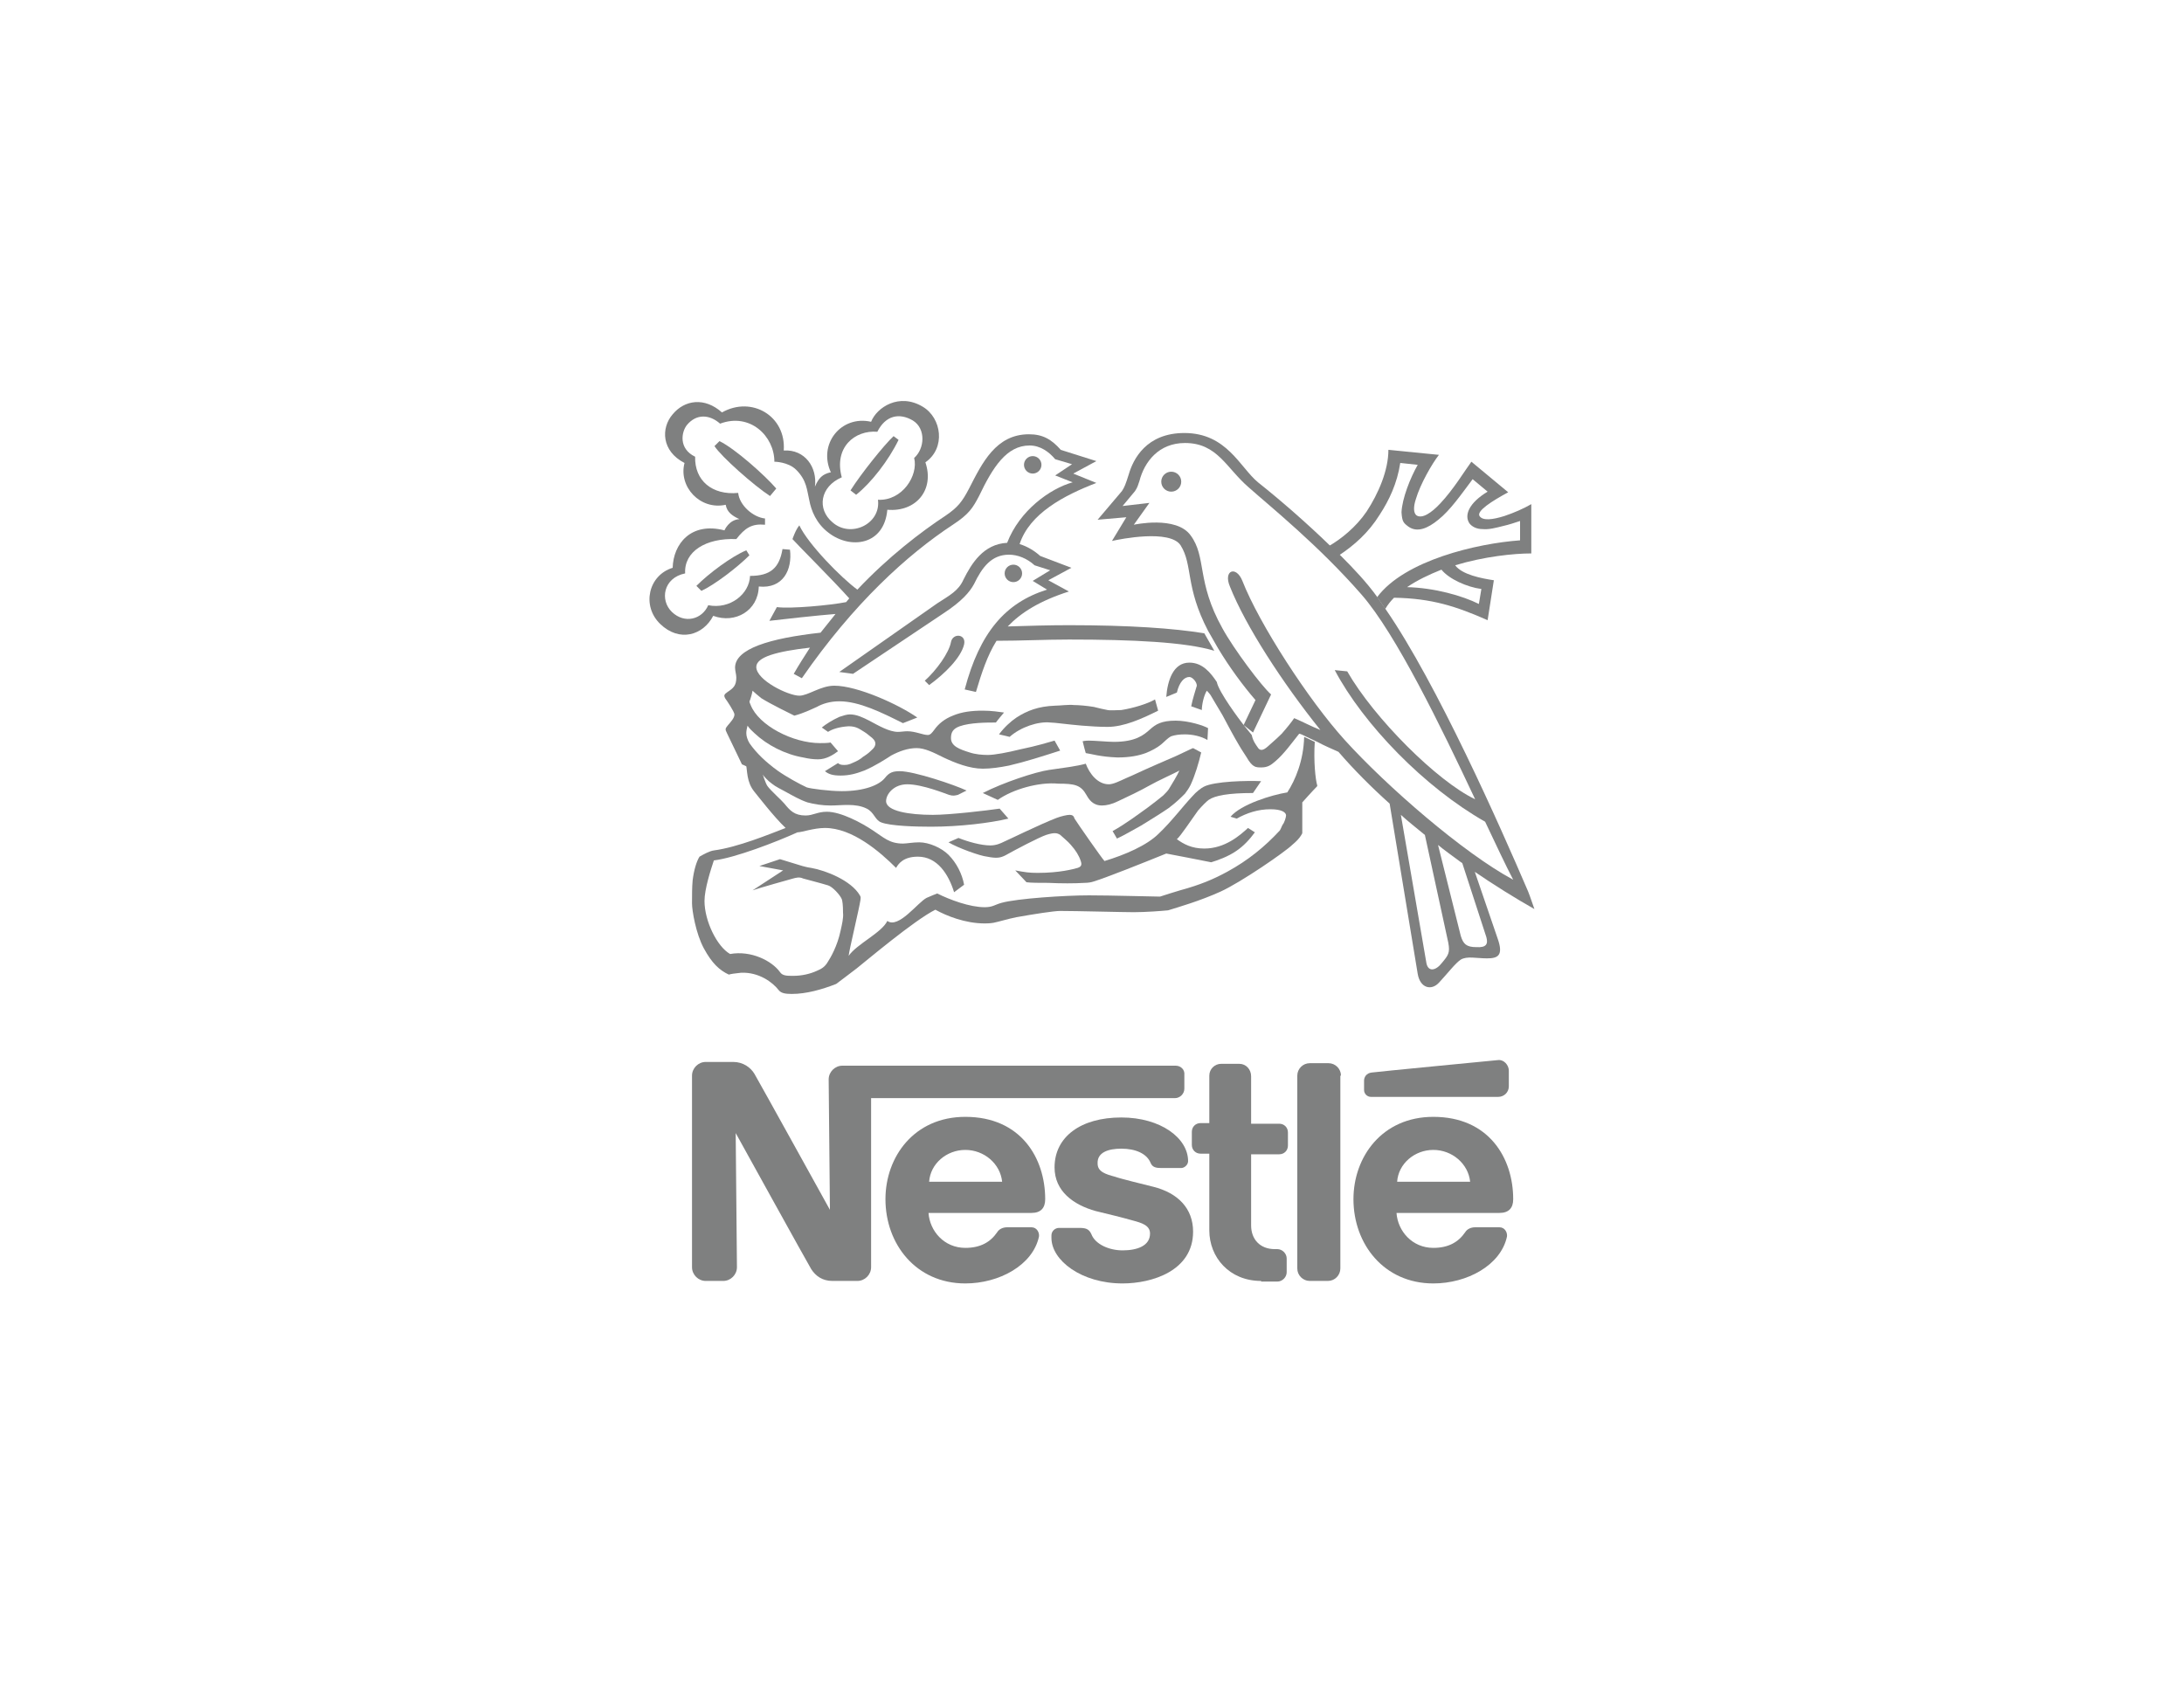 <?xml version="1.0" encoding="utf-8"?>
<!-- Generator: Adobe Illustrator 19.2.1, SVG Export Plug-In . SVG Version: 6.00 Build 0)  -->
<svg version="1.1" xmlns="http://www.w3.org/2000/svg" xmlns:xlink="http://www.w3.org/1999/xlink" x="0px" y="0px"
	 viewBox="0 0 350 270" style="enable-background:new 0 0 350 270;" xml:space="preserve">
<style type="text/css">
	.st0{clip-path:url(#SVGID_2_);}
	.st1{fill:#3C3C3B;}
	.st2{fill:#022169;}
	.st3{fill:#3E4383;}
	.st4{fill:#FFFFFF;}
	.st5{clip-path:url(#SVGID_6_);}
	.st6{fill:#022151;}
	.st7{opacity:0.73;fill:#3E4383;}
	.st8{fill:#FFFFFE;}
	.st9{fill:#99999A;}
	.st10{fill-rule:evenodd;clip-rule:evenodd;fill:#022169;}
	.st11{fill:#0055B8;}
	.st12{fill:url(#SVGID_9_);}
	.st13{fill:url(#SVGID_10_);}
	.st14{fill:url(#SVGID_11_);}
	.st15{fill:url(#SVGID_12_);}
	.st16{fill:none;}
	.st17{fill:url(#SVGID_13_);}
	.st18{fill:url(#SVGID_14_);}
	.st19{fill-rule:evenodd;clip-rule:evenodd;fill:#FFFFFF;}
	.st20{fill-rule:evenodd;clip-rule:evenodd;fill:#99999A;}
	.st21{fill-rule:evenodd;clip-rule:evenodd;fill:#CF0A2C;}
	.st22{fill-rule:evenodd;clip-rule:evenodd;fill:url(#SVGID_15_);}
	.st23{fill-rule:evenodd;clip-rule:evenodd;fill:#0055B8;}
	.st24{fill:url(#SVGID_16_);}
	.st25{fill:url(#SVGID_17_);}
	.st26{fill:#808080;}
	.st27{fill:#3B3B3B;}
	.st28{fill:#E11C25;}
	.st29{fill:#BE7D23;}
	.st30{fill:#231F20;}
	.st31{fill:none;stroke:#808080;stroke-width:0.327;stroke-miterlimit:10;}
	.st32{fill:none;stroke:#808080;stroke-width:0.423;stroke-miterlimit:10;}
	.st33{clip-path:url(#SVGID_23_);}
	.st34{clip-path:url(#SVGID_25_);}
	.st35{clip-path:url(#SVGID_27_);}
	.st36{clip-path:url(#SVGID_29_);fill:#022169;}
	.st37{clip-path:url(#SVGID_29_);}
	.st38{clip-path:url(#SVGID_29_);fill:#FFFFFF;}
	.st39{clip-path:url(#SVGID_29_);fill:none;stroke:#FFFFFF;stroke-width:4.973;stroke-miterlimit:10;}
	.st40{clip-path:url(#SVGID_31_);}
	.st41{clip-path:url(#SVGID_37_);}
	.st42{clip-path:url(#SVGID_43_);fill:#FFFFFF;}
	.st43{clip-path:url(#SVGID_43_);}
	.st44{clip-path:url(#SVGID_45_);}
	.st45{clip-path:url(#SVGID_47_);fill:#FFFFFF;}
	.st46{clip-path:url(#SVGID_47_);fill:#022169;}
	.st47{clip-path:url(#SVGID_49_);}
	.st48{clip-path:url(#SVGID_51_);fill:#FFFFFF;}
	.st49{clip-path:url(#SVGID_51_);fill:#022169;}
	.st50{clip-path:url(#SVGID_53_);}
	.st51{clip-path:url(#SVGID_55_);fill:#FFFFFF;}
	.st52{clip-path:url(#SVGID_55_);fill:#022169;}
	.st53{clip-path:url(#SVGID_55_);fill:#AAAAAB;}
	.st54{clip-path:url(#SVGID_57_);}
	.st55{clip-path:url(#SVGID_59_);fill:#FFFFFF;}
	.st56{clip-path:url(#SVGID_59_);fill:#022169;}
	.st57{clip-path:url(#SVGID_61_);}
	.st58{clip-path:url(#SVGID_63_);fill:#FFFFFF;}
	.st59{clip-path:url(#SVGID_63_);fill:#022169;}
	.st60{clip-path:url(#SVGID_65_);fill:#022142;}
	.st61{fill:#777776;}
	.st62{opacity:0.73;clip-path:url(#SVGID_67_);}
	.st63{clip-path:url(#SVGID_69_);fill:#3E4383;}
	.st64{clip-path:url(#SVGID_67_);}
	.st65{clip-path:url(#SVGID_71_);fill:#022169;}
	.st66{clip-path:url(#SVGID_67_);fill:#FFFFFF;}
	.st67{opacity:0.8;fill:url(#SVGID_72_);}
	.st68{clip-path:url(#SVGID_74_);}
	.st69{clip-path:url(#SVGID_78_);}
	.st70{clip-path:url(#SVGID_82_);}
	.st71{clip-path:url(#SVGID_86_);}
	.st72{clip-path:url(#SVGID_90_);}
	.st73{clip-path:url(#SVGID_94_);}
	.st74{clip-path:url(#SVGID_98_);}
	.st75{fill:#D9D9D9;}
	.st76{clip-path:url(#SVGID_102_);}
	.st77{clip-path:url(#SVGID_104_);}
	.st78{clip-path:url(#SVGID_108_);}
	.st79{clip-path:url(#SVGID_112_);}
	.st80{opacity:0.8;fill:url(#SVGID_115_);}
	.st81{opacity:0.65;fill:#3E4383;}
	.st82{opacity:0.85;fill:url(#SVGID_116_);}
	.st83{fill:none;stroke:#FFFFFF;stroke-width:1.304;stroke-miterlimit:10;}
	.st84{fill:none;stroke:#022151;stroke-miterlimit:10;}
	.st85{fill:url(#SVGID_117_);}
	.st86{opacity:0.8;fill:url(#SVGID_118_);}
	.st87{fill:#363D7E;}
	.st88{clip-path:url(#SVGID_120_);}
	.st89{clip-path:url(#SVGID_124_);}
	.st90{opacity:0.8;fill:url(#SVGID_127_);}
	.st91{clip-path:url(#SVGID_129_);}
	.st92{fill:#BCBCBC;}
	.st93{clip-path:url(#SVGID_133_);}
	.st94{clip-path:url(#SVGID_137_);}
	.st95{clip-path:url(#SVGID_141_);}
	.st96{clip-path:url(#SVGID_145_);}
	.st97{clip-path:url(#SVGID_149_);}
	.st98{clip-path:url(#SVGID_151_);}
	.st99{clip-path:url(#SVGID_155_);}
	.st100{opacity:0.15;fill:url(#SVGID_158_);}
	.st101{clip-path:url(#SVGID_160_);}
	.st102{clip-path:url(#SVGID_162_);}
	.st103{opacity:0.8;fill:url(#SVGID_163_);}
	.st104{clip-path:url(#SVGID_165_);}
	.st105{opacity:0.8;fill:url(#SVGID_168_);}
	.st106{fill:url(#SVGID_169_);}
	.st107{fill:url(#SVGID_170_);}
	.st108{fill:url(#SVGID_171_);}
	.st109{fill:url(#SVGID_172_);}
	.st110{fill:url(#SVGID_173_);}
	.st111{fill:url(#SVGID_174_);}
	.st112{fill-rule:evenodd;clip-rule:evenodd;fill:url(#SVGID_175_);}
	.st113{fill:url(#SVGID_176_);}
	.st114{fill:url(#SVGID_177_);}
	.st115{fill:#E01B24;}
	.st116{clip-path:url(#SVGID_183_);}
	.st117{opacity:0.8;fill:url(#SVGID_186_);}
	.st118{clip-path:url(#SVGID_188_);}
	.st119{opacity:0.5;fill:#9492B9;}
	.st120{fill:#D8D8D8;}
	.st121{clip-path:url(#SVGID_192_);}
	.st122{opacity:0.8;fill:url(#SVGID_193_);}
	.st123{opacity:0.85;fill:url(#SVGID_194_);}
	.st124{fill:url(#SVGID_195_);}
	.st125{clip-path:url(#SVGID_197_);}
	.st126{clip-path:url(#SVGID_201_);}
	.st127{clip-path:url(#SVGID_205_);}
	.st128{clip-path:url(#SVGID_209_);}
	.st129{clip-path:url(#SVGID_213_);}
	.st130{clip-path:url(#SVGID_217_);}
	.st131{clip-path:url(#SVGID_221_);}
	.st132{clip-path:url(#SVGID_225_);}
	.st133{opacity:0.8;fill:url(#SVGID_228_);}
	.st134{display:none;}
	.st135{display:inline;}
	.st136{clip-path:url(#SVGID_230_);}
	.st137{clip-path:url(#SVGID_234_);}
	.st138{clip-path:url(#SVGID_238_);}
	.st139{clip-path:url(#SVGID_242_);}
	.st140{clip-path:url(#SVGID_246_);}
	.st141{clip-path:url(#SVGID_250_);}
	.st142{clip-path:url(#SVGID_254_);}
	.st143{clip-path:url(#SVGID_258_);}
	.st144{clip-path:url(#SVGID_262_);}
	.st145{clip-path:url(#SVGID_266_);}
	.st146{clip-path:url(#SVGID_272_);}
	.st147{display:inline;fill:#022169;}
	.st148{display:inline;fill:#BCBCBC;}
	.st149{display:inline;opacity:0.73;fill:#3E4383;}
	.st150{opacity:0.85;fill:url(#SVGID_273_);}
	.st151{fill:url(#SVGID_274_);}
	.st152{display:inline;fill:#FFFFFF;}
	.st153{clip-path:url(#SVGID_276_);}
	.st154{clip-path:url(#SVGID_278_);fill:#022169;}
	.st155{clip-path:url(#SVGID_278_);}
	.st156{clip-path:url(#SVGID_278_);fill:#FFFFFF;}
	.st157{clip-path:url(#SVGID_278_);fill:none;stroke:#FFFFFF;stroke-width:4.973;stroke-miterlimit:10;}
	.st158{clip-path:url(#SVGID_280_);}
	.st159{clip-path:url(#SVGID_286_);}
	.st160{clip-path:url(#SVGID_292_);fill:#FFFFFF;}
	.st161{clip-path:url(#SVGID_292_);}
	.st162{clip-path:url(#SVGID_294_);}
	.st163{clip-path:url(#SVGID_296_);fill:#FFFFFF;}
	.st164{clip-path:url(#SVGID_296_);fill:#022169;}
	.st165{clip-path:url(#SVGID_298_);}
	.st166{clip-path:url(#SVGID_300_);fill:#FFFFFF;}
	.st167{clip-path:url(#SVGID_300_);fill:#022169;}
	.st168{clip-path:url(#SVGID_302_);}
	.st169{clip-path:url(#SVGID_304_);fill:#FFFFFF;}
	.st170{clip-path:url(#SVGID_304_);fill:#022169;}
	.st171{clip-path:url(#SVGID_304_);fill:#B7B7B8;}
	.st172{clip-path:url(#SVGID_306_);}
	.st173{clip-path:url(#SVGID_308_);fill:#FFFFFF;}
	.st174{clip-path:url(#SVGID_308_);fill:#022169;}
	.st175{clip-path:url(#SVGID_310_);}
	.st176{clip-path:url(#SVGID_312_);fill:#FFFFFF;}
	.st177{clip-path:url(#SVGID_312_);fill:#022169;}
	.st178{clip-path:url(#SVGID_314_);fill:#022142;}
	.st179{opacity:0.73;clip-path:url(#SVGID_316_);}
	.st180{clip-path:url(#SVGID_318_);fill:#3E4383;}
	.st181{clip-path:url(#SVGID_316_);}
	.st182{clip-path:url(#SVGID_320_);fill:#022169;}
	.st183{clip-path:url(#SVGID_322_);}
	.st184{clip-path:url(#SVGID_326_);}
	.st185{clip-path:url(#SVGID_330_);}
	.st186{clip-path:url(#SVGID_334_);}
	.st187{display:inline;fill:#A8A8A8;}
	.st188{clip-path:url(#SVGID_336_);}
	.st189{display:inline;opacity:0.85;fill:url(#SVGID_337_);}
	.st190{display:inline;fill:none;stroke:#FFFFFF;stroke-width:1.304;stroke-miterlimit:10;}
	.st191{display:inline;fill:none;stroke:#022151;stroke-miterlimit:10;}
	.st192{display:inline;fill:url(#SVGID_338_);}
	.st193{fill:#B7B7B8;}
	.st194{display:inline;fill:none;stroke:#022169;stroke-width:14.743;stroke-miterlimit:10;}
	.st195{clip-path:url(#SVGID_340_);}
	.st196{clip-path:url(#SVGID_342_);fill:#022169;}
	.st197{clip-path:url(#SVGID_342_);}
	.st198{clip-path:url(#SVGID_342_);fill:#FFFFFF;}
	.st199{clip-path:url(#SVGID_342_);fill:none;stroke:#FFFFFF;stroke-width:4.973;stroke-miterlimit:10;}
	.st200{clip-path:url(#SVGID_344_);}
	.st201{clip-path:url(#SVGID_350_);}
	.st202{clip-path:url(#SVGID_356_);fill:#FFFFFF;}
	.st203{clip-path:url(#SVGID_356_);}
	.st204{clip-path:url(#SVGID_358_);}
	.st205{clip-path:url(#SVGID_360_);fill:#FFFFFF;}
	.st206{clip-path:url(#SVGID_360_);fill:#022169;}
	.st207{clip-path:url(#SVGID_362_);}
	.st208{clip-path:url(#SVGID_364_);fill:#FFFFFF;}
	.st209{clip-path:url(#SVGID_364_);fill:#022169;}
	.st210{clip-path:url(#SVGID_366_);}
	.st211{clip-path:url(#SVGID_368_);fill:#FFFFFF;}
	.st212{clip-path:url(#SVGID_368_);fill:#022169;}
	.st213{clip-path:url(#SVGID_368_);fill:#B7B7B8;}
	.st214{clip-path:url(#SVGID_370_);}
	.st215{clip-path:url(#SVGID_372_);fill:#FFFFFF;}
	.st216{clip-path:url(#SVGID_372_);fill:#022169;}
	.st217{clip-path:url(#SVGID_374_);}
	.st218{clip-path:url(#SVGID_376_);fill:#FFFFFF;}
	.st219{clip-path:url(#SVGID_376_);fill:#022169;}
	.st220{clip-path:url(#SVGID_378_);fill:#022142;}
	.st221{opacity:0.73;clip-path:url(#SVGID_380_);}
	.st222{clip-path:url(#SVGID_382_);fill:#3E4383;}
	.st223{clip-path:url(#SVGID_380_);}
	.st224{clip-path:url(#SVGID_384_);fill:#022169;}
	.st225{clip-path:url(#SVGID_386_);}
	.st226{clip-path:url(#SVGID_390_);}
	.st227{opacity:6.000000e-02;fill:#3E4383;}
	.st228{opacity:6.000000e-02;fill:#022169;}
	.st229{display:inline;opacity:0.85;fill:url(#SVGID_391_);}
	.st230{display:inline;fill:url(#SVGID_392_);}
	.st231{clip-path:url(#SVGID_394_);}
	.st232{clip-path:url(#SVGID_396_);}
	.st233{clip-path:url(#SVGID_398_);}
	.st234{clip-path:url(#SVGID_400_);}
	.st235{clip-path:url(#SVGID_402_);}
	.st236{clip-path:url(#SVGID_404_);}
	.st237{clip-path:url(#SVGID_408_);}
	.st238{clip-path:url(#SVGID_410_);}
	.st239{clip-path:url(#SVGID_412_);fill:#022169;}
	.st240{clip-path:url(#SVGID_412_);}
	.st241{clip-path:url(#SVGID_412_);fill:#FFFFFF;}
	.st242{clip-path:url(#SVGID_412_);fill:none;stroke:#FFFFFF;stroke-width:4.973;stroke-miterlimit:10;}
	.st243{clip-path:url(#SVGID_414_);}
	.st244{clip-path:url(#SVGID_420_);}
	.st245{clip-path:url(#SVGID_426_);fill:#FFFFFF;}
	.st246{clip-path:url(#SVGID_426_);}
	.st247{clip-path:url(#SVGID_428_);}
	.st248{clip-path:url(#SVGID_430_);fill:#FFFFFF;}
	.st249{clip-path:url(#SVGID_430_);fill:#022169;}
	.st250{clip-path:url(#SVGID_432_);}
	.st251{clip-path:url(#SVGID_434_);fill:#FFFFFF;}
	.st252{clip-path:url(#SVGID_434_);fill:#022169;}
	.st253{clip-path:url(#SVGID_436_);}
	.st254{clip-path:url(#SVGID_438_);fill:#FFFFFF;}
	.st255{clip-path:url(#SVGID_438_);fill:#022169;}
	.st256{clip-path:url(#SVGID_438_);fill:#B7B7B8;}
	.st257{clip-path:url(#SVGID_440_);}
	.st258{clip-path:url(#SVGID_442_);fill:#FFFFFF;}
	.st259{clip-path:url(#SVGID_442_);fill:#022169;}
	.st260{clip-path:url(#SVGID_444_);}
	.st261{clip-path:url(#SVGID_446_);fill:#FFFFFF;}
	.st262{clip-path:url(#SVGID_446_);fill:#022169;}
	.st263{clip-path:url(#SVGID_448_);fill:#022142;}
	.st264{opacity:0.73;clip-path:url(#SVGID_450_);}
	.st265{clip-path:url(#SVGID_452_);fill:#3E4383;}
	.st266{clip-path:url(#SVGID_450_);}
	.st267{clip-path:url(#SVGID_454_);fill:#022169;}
	.st268{clip-path:url(#SVGID_456_);}
	.st269{clip-path:url(#SVGID_460_);}
	.st270{display:inline;opacity:0.85;fill:url(#SVGID_461_);}
	.st271{display:inline;fill:url(#SVGID_462_);}
	.st272{fill:#022142;}
	.st273{display:inline;fill:none;stroke:#FFFFFF;stroke-width:8.12;stroke-miterlimit:10;}
	.st274{clip-path:url(#SVGID_464_);}
	.st275{clip-path:url(#SVGID_468_);}
	.st276{clip-path:url(#SVGID_472_);}
	.st277{clip-path:url(#SVGID_476_);}
	.st278{clip-path:url(#SVGID_480_);}
	.st279{clip-path:url(#SVGID_484_);}
	.st280{clip-path:url(#SVGID_488_);}
	.st281{fill:url(#SVGID_491_);}
	.st282{fill:url(#SVGID_492_);}
	.st283{fill:url(#SVGID_493_);}
	.st284{fill:url(#SVGID_494_);}
	.st285{fill:url(#SVGID_495_);}
	.st286{fill:url(#SVGID_496_);}
	.st287{fill-rule:evenodd;clip-rule:evenodd;fill:url(#SVGID_497_);}
	.st288{fill:url(#SVGID_498_);}
	.st289{fill:url(#SVGID_499_);}
	.st290{fill:#E01C24;}
	.st291{fill:#008014;}
	.st292{fill:#00461B;}
	.st293{fill:url(#SVGID_504_);}
	.st294{clip-path:url(#SVGID_506_);}
	.st295{fill:none;stroke:#808080;stroke-width:0.4;stroke-miterlimit:10;}
	.st296{fill:none;stroke:#808080;stroke-width:0.391;stroke-miterlimit:10;}
	.st297{opacity:0.15;fill:url(#SVGID_507_);}
	.st298{clip-path:url(#SVGID_509_);}
	.st299{opacity:0.8;fill:url(#SVGID_510_);}
	.st300{opacity:0.75;fill:#022169;}
	.st301{opacity:0.5;fill:#6F6EF2;}
	.st302{opacity:0.85;fill:url(#SVGID_511_);}
	.st303{fill:url(#SVGID_512_);}
	.st304{clip-path:url(#SVGID_514_);}
	.st305{clip-path:url(#SVGID_516_);fill:#022169;}
	.st306{clip-path:url(#SVGID_516_);}
	.st307{clip-path:url(#SVGID_516_);fill:#FFFFFF;}
	.st308{clip-path:url(#SVGID_516_);fill:none;stroke:#FFFFFF;stroke-width:4.973;stroke-miterlimit:10;}
	.st309{clip-path:url(#SVGID_518_);}
	.st310{clip-path:url(#SVGID_524_);}
	.st311{clip-path:url(#SVGID_530_);fill:#FFFFFF;}
	.st312{clip-path:url(#SVGID_530_);}
	.st313{clip-path:url(#SVGID_532_);}
	.st314{clip-path:url(#SVGID_534_);fill:#FFFFFF;}
	.st315{clip-path:url(#SVGID_534_);fill:#022169;}
	.st316{clip-path:url(#SVGID_536_);}
	.st317{clip-path:url(#SVGID_538_);fill:#FFFFFF;}
	.st318{clip-path:url(#SVGID_538_);fill:#022169;}
	.st319{clip-path:url(#SVGID_540_);}
	.st320{clip-path:url(#SVGID_542_);fill:#FFFFFF;}
	.st321{clip-path:url(#SVGID_542_);fill:#022169;}
	.st322{clip-path:url(#SVGID_542_);fill:#B7B7B8;}
	.st323{clip-path:url(#SVGID_544_);}
	.st324{clip-path:url(#SVGID_546_);fill:#FFFFFF;}
	.st325{clip-path:url(#SVGID_546_);fill:#022169;}
	.st326{clip-path:url(#SVGID_548_);}
	.st327{clip-path:url(#SVGID_550_);fill:#FFFFFF;}
	.st328{clip-path:url(#SVGID_550_);fill:#022169;}
	.st329{clip-path:url(#SVGID_552_);fill:#022142;}
	.st330{opacity:0.73;clip-path:url(#SVGID_554_);}
	.st331{clip-path:url(#SVGID_556_);fill:#3E4383;}
	.st332{clip-path:url(#SVGID_554_);}
	.st333{clip-path:url(#SVGID_558_);fill:#022169;}
	.st334{clip-path:url(#SVGID_560_);}
	.st335{clip-path:url(#SVGID_564_);}
	.st336{clip-path:url(#SVGID_568_);}
	.st337{clip-path:url(#SVGID_572_);}
	.st338{clip-path:url(#SVGID_576_);}
	.st339{opacity:0.55;fill:url(#SVGID_579_);}
	.st340{clip-path:url(#SVGID_581_);}
	.st341{clip-path:url(#SVGID_585_);}
	.st342{clip-path:url(#SVGID_589_);}
	.st343{clip-path:url(#SVGID_593_);}
	.st344{opacity:0.8;fill:url(#SVGID_596_);}
	.st345{fill:#DFDFDF;}
	.st346{clip-path:url(#SVGID_598_);}
	.st347{opacity:0.8;fill:url(#SVGID_599_);}
	.st348{fill:url(#SVGID_600_);}
	.st349{fill:url(#SVGID_601_);}
	.st350{fill:url(#SVGID_602_);}
	.st351{fill:url(#SVGID_603_);}
	.st352{fill:url(#SVGID_604_);}
	.st353{fill:url(#SVGID_605_);}
	.st354{fill-rule:evenodd;clip-rule:evenodd;fill:url(#SVGID_606_);}
	.st355{fill:url(#SVGID_607_);}
	.st356{fill:url(#SVGID_608_);}
	.st357{fill:#7F8080;}
	.st358{fill:#E42328;}
	.st359{fill:#048838;}
	.st360{fill:#0B4621;}
	.st361{fill:url(#SVGID_613_);}
	.st362{fill:none;stroke:#7F8080;stroke-width:1.431;stroke-miterlimit:10;}
	.st363{fill:none;stroke:#7F8080;stroke-width:1.191;stroke-miterlimit:10;}
	.st364{fill-rule:evenodd;clip-rule:evenodd;fill:#DA0D15;}
	.st365{fill-rule:evenodd;clip-rule:evenodd;fill:#12427A;}
	.st366{fill-rule:evenodd;clip-rule:evenodd;fill:#E01C28;}
	.st367{fill:#981834;}
	.st368{fill:#DF1A33;}
	.st369{fill:#1C3660;}
	.st370{fill-rule:evenodd;clip-rule:evenodd;fill:#E20613;}
	.st371{fill-rule:evenodd;clip-rule:evenodd;fill:#312782;}
</style>
<g id="Co_Packing">
</g>
<g id="Co-Packing_H1">
</g>
<g id="Packaging_H1">
</g>
<g id="Packaging">
	<g>
		<defs>
			<rect id="SVGID_148_" x="789.6" y="-1145.6" width="2560" height="3227.2"/>
		</defs>
		<clipPath id="SVGID_2_">
			<use xlink:href="#SVGID_148_"  style="overflow:visible;"/>
		</clipPath>
		<g class="st0">
			<path class="st2" d="M79.3,2083.6c0,0,2537.3-376.9,3269.3-3230.1v3230.1H79.3z"/>
		</g>
	</g>
</g>
<g id="Packaging_Staff_1" class="st134">
</g>
<g id="Case_Study" class="st134">
</g>
<g id="Blog_Post" class="st134">
</g>
<g id="Blog_Top_Level" class="st134">
</g>
<g id="Contact" class="st134">
</g>
<g id="Home_H1">
</g>
<g id="Layer_13">
</g>
<g id="Home_-_Partnership">
	<g>
		<g>
			<circle class="st357" cx="187.7" cy="77.2" r="1.6"/>
			<circle class="st357" cx="165.5" cy="74.5" r="1.4"/>
			<path class="st357" d="M148.9,109.8l-0.7-0.7c1.9-1.7,3.9-4.5,4.2-6.2c0.3-1.5,2.5-1.3,2.1,0.4C154,105.4,151.4,108,148.9,109.8z
				"/>
			<path class="st357" d="M134.9,76.5c-3.5,1.5-4,5.1-1.5,7.2c2.9,2.6,7.8,0.3,7.3-3.6c3.9,0.2,6.5-3.9,5.8-6.7
				c1.7-1.5,1.9-4.7-0.2-6c-2.2-1.3-4.4-0.8-5.7,1.8C137,68.9,133.6,71.7,134.9,76.5l-1.7-0.7c-2.2-4.6,1.6-9.3,6.4-8.2
				c0.9-2.3,4.5-4.7,8.3-2.4c3,1.8,3.7,6.6,0.4,8.9c1.5,4.4-1.5,8-6.1,7.6c-0.5,5.7-5.9,6.4-9.4,3.7c-2-1.5-2.8-3.6-3.1-5.2
				c-0.4-1.7-0.4-3.2-2.1-4.9c-1.3-1.3-3.5-1.3-3.5-1.3c0-4.1-3.9-7.9-8.7-6.1c-1.7-1.5-3.8-1.6-5.3,0.2c-0.9,1.1-1.4,3.8,1.3,5.1
				c-0.1,3.8,2.7,6.2,6.9,5.8c0.2,2,2.4,3.9,4.3,4.1l0,1c-2.1-0.2-3.2,0.5-4.6,2.3c-4.9-0.2-8.4,2-8.2,5.5c-3.5,0.7-4.1,4.3-2.1,6.2
				c2,1.9,4.8,1.2,5.8-1.1c3.5,0.7,6.6-1.8,6.7-4.7c3.3,0,4.7-1.3,5.2-4.3l1.2,0.1c0.4,3.2-1.1,6.3-5,5.9c-0.1,3.9-3.8,6-7.3,4.7
				c-1.6,3.1-5.4,4.3-8.5,1.3c-3-2.9-1.9-7.8,2-9c0.1-3.8,2.9-7.4,8.3-6c0,0,0.7-1.7,2.4-1.8c-1.1-0.5-2-1.1-2.2-2.3
				c-4.1,0.9-7.6-2.9-6.6-6.7c-3.7-1.9-3.8-5.6-1.9-7.8c1.9-2.3,5.1-2.8,7.9-0.3c4.8-2.7,10.3,0.6,9.9,6.1c3.4-0.2,5.4,2.7,5,5.8
				c0.6-1.4,1.2-2,2.5-2.3L134.9,76.5z"/>
			<path class="st357" d="M143.2,69.9l0.8,0.6c-1.6,3.3-4.4,6.9-6.8,8.8l-0.9-0.7C138,75.9,141.7,71.3,143.2,69.9z"/>
			<path class="st357" d="M119.6,88.2l0.5,0.8c-2,2-5.7,4.8-7.7,5.7l-0.8-0.8C113.6,91.9,117.2,89.2,119.6,88.2z"/>
			<path class="st357" d="M124.4,78.3l-1,1.2c-2.6-1.7-7.8-6.3-8.9-8l0.8-0.8C117.8,71.9,122.7,76.3,124.4,78.3z"/>
			<path class="st357" d="M119.5,122.1c0.3,1.5,0.1,3.2,1.4,4.8c0.5,0.6,3.1,4,5,5.8c-2.6,1-7.7,3.1-11.5,3.6
				c-0.7,0.1-1.6,0.6-2.3,1c-0.5,0.8-0.9,2.2-1.1,3.8c-0.1,1.1-0.1,2.4-0.1,3.7c0,1.1,0.6,4.8,1.9,7.2c1.3,2.4,2.5,3.5,4,4.2
				c0.3-0.1,1-0.2,2-0.3c2.8-0.1,5,1.5,6,2.8c0.4,0.5,1.1,0.6,2.1,0.6c2.3,0,4.8-0.7,7.1-1.6c0.5-0.4,1.9-1.4,3.3-2.5
				c1.4-1.1,9.2-7.7,12.6-9.4c1.8,1,4.8,2.2,7.9,2.2c0.2,0,0.8,0,1.4-0.1c1-0.2,2.2-0.6,3.7-0.9c2.8-0.5,6-1,7-1
				c2.6,0,10,0.2,11.8,0.2c1.9,0,4.5-0.2,5.5-0.3c1.6-0.5,5.1-1.5,8.4-3c3.3-1.5,10.4-6.4,11.5-7.5c0.6-0.5,1.1-1,1.4-1.5
				c0.1-0.2,0.2-0.3,0.2-0.4s0-4.9,0-4.9s1.7-1.9,2.3-2.5c0.1-0.1,0.1-0.1,0.1-0.2c-0.3-1-0.6-3.9-0.4-7l-1.7-0.8
				c-0.1,3.8-1.4,6.9-2.7,8.9c-2.5,0.4-7.4,1.9-9.1,3.9l1,0.3c1.6-0.9,3.4-1.5,5.4-1.5c1.8,0,2.5,0.5,2.5,1c0,0.3-0.3,1.2-0.5,1.4
				c-0.2,0.3-0.3,0.7-0.5,1c-2.4,2.6-5.1,4.8-8.4,6.6c-2.2,1.2-4.3,2.1-7.6,3c-1,0.3-2.3,0.7-3.2,1c-1.2,0-7.7-0.2-11.4-0.2
				c-3.8,0-11.5,0.5-14,1.2c-1.1,0.3-1.4,0.7-2.7,0.7c-2.4,0-5.6-1.2-7.6-2.2c-0.3,0.1-1,0.4-1.7,0.7c-1.4,0.7-4.5,5-6.3,3.7
				c-0.9,1.9-4.9,3.7-6.2,5.6c0.1-1,1.7-7.6,1.9-9c0-0.2,0.1-0.4-0.1-0.7c-1.4-2.4-5.5-4-7.8-4.4c-0.7-0.1-1-0.2-1.4-0.3l-3.6-1.1
				l-3.3,1.1l3.8,0.7l-4.9,3.2c0.8-0.3,6.1-1.8,6.5-1.9c0.4-0.1,1-0.3,1.6,0c0.7,0.2,2.7,0.7,4,1.1c0.7,0.2,1.9,1.5,2.2,2.2
				c0.1,0.3,0.2,0.9,0.2,2.2c0.1,0.8-0.2,2-0.4,2.9c-0.5,2.4-1.6,4.3-2,4.9c-0.5,0.9-1.1,1.2-1.8,1.5c-1.1,0.5-2.4,0.8-3.8,0.8
				c-1,0-1.7,0-2.1-0.6c-1.3-1.8-4.6-3.5-8-2.9c-2.1-1.2-4.1-5.3-4.1-8.5c0-1.9,1-5,1.5-6.5c3.4-0.4,10.1-3,13.4-4.5
				c0.7,0,2.6-0.7,4.4-0.7c4.4,0,8.8,3.8,11.4,6.4c0.4-0.7,1.2-1.8,3.5-1.8c3.1,0,4.9,2.8,5.8,5.7l1.6-1.2c-0.3-1.7-1.2-3.5-2.5-4.8
				c-1.1-1.1-3.1-2-4.7-2c-1,0-2,0.2-2.6,0.2c-2.2,0-3.1-1-4.8-2.1c-1.8-1.2-5.1-3-7.4-3c-1.5,0-2.2,0.6-3.4,0.6
				c-1.8,0-2.5-0.8-3.4-1.9c-0.4-0.5-2.2-2.1-2.7-2.8c-0.3-0.4-0.8-1.9-1-2.7L119.5,122.1z"/>
			<path class="st357" d="M122,123.9c0.5,0.6,1,1.2,1.7,1.7c0.6,0.5,1.5,0.9,2.2,1.3c1.1,0.6,2.3,1.3,3.5,1.7
				c1.1,0.3,2.4,0.5,3.7,0.5c1.8,0,4-0.4,5.8,0.5c1.2,0.6,1.3,1.8,2.3,2.2c1.5,0.6,5.7,0.7,8,0.7c4.6,0,9.5-0.6,12.4-1.3l-1.4-1.6
				c-2,0.3-8,1-10.7,1c-3.8,0-7.5-0.6-7.5-2.2c0-1.1,1.2-2.7,3.4-2.7c2.4,0,6.1,1.5,6.7,1.7c0.7,0.2,0.9,0.1,1.4,0l1.4-0.7
				c-1.9-0.9-8.4-3.1-10.7-3.1c-1.1,0-1.7,0.2-2.4,1.1c-0.9,1.1-3.2,2.1-6.9,2.1c-2,0-5-0.4-5.6-0.6c-1.1-0.5-3.3-1.7-4.7-2.7
				c-1.8-1.3-3.4-2.8-4.5-4.4c-0.3-0.5-0.5-1.1-0.5-1.6c0-0.4,0.1-0.8,0.2-1.2c0.3,0.5,0.7,0.8,1.1,1.2c2,1.9,4.9,3.4,7.8,3.9
				c0.9,0.2,1.6,0.3,2.4,0.3c1.3,0,2.4-0.7,3.2-1.3l-1.2-1.4c-0.4,0.1-1.2,0.1-1.7,0.1c-4.3,0-9.8-2.8-11.1-6.1
				c-0.1-0.3-0.3-0.5-0.1-0.8c0.1-0.3,0.3-0.9,0.4-1.5c0.3,0.3,0.8,0.7,1.4,1.2c1.6,1,4.7,2.5,5.3,2.8c1.5-0.4,2.7-1,3.6-1.4
				c0.9-0.5,2.1-0.9,3.6-0.9c3.2,0,6.8,1.8,10.2,3.5l2.3-0.9c-3-2.1-9.6-5.1-13.3-5.1c-2.2,0-4.2,1.6-5.6,1.6
				c-1.8,0-6.9-2.5-6.9-4.6c0-1.6,3.3-2.5,8.6-3.1c-0.9,1.4-1.8,2.8-2.6,4.2l1.3,0.7c8.3-12,16.9-19.8,24.2-24.6
				c2.6-1.7,3.2-2.7,4.2-4.6c2.2-4.6,4.4-8.1,8.1-8.1c1.7,0,3.1,1,4.1,2.2l2.7,0.8l-2.7,1.8l2.8,1.1c-3.6,1-8.5,4.5-10.5,9.7
				c-3.8,0.2-5.7,3.3-7,5.9c-0.8,1.8-2.2,2.5-4.2,3.8l-15.7,11l2.2,0.3l14.5-9.7c2.9-1.9,4.2-3.4,4.9-4.7c1.3-2.7,2.8-4.7,5.6-4.7
				c1.4,0,2.9,0.6,4.1,1.7l2.5,0.8l-2.8,1.7l2.3,1.4c-6.7,2.1-10.8,6.9-13.2,16l1.8,0.4c0.9-3,1.8-5.8,3.3-8.2
				c3.9,0,7.8-0.2,11.6-0.2c10.2,0,18.7,0.4,23.3,1.8l-1.6-2.8c-4.9-0.8-12-1.3-21.7-1.3c-3.2,0-6.5,0.1-9.8,0.2
				c2.1-2.2,5.1-4.1,9.8-5.6l-3.3-1.8l3.7-2l-5-1.9c-0.9-0.8-2-1.5-3.3-1.9c1.6-4.9,7.1-7.8,12.3-9.8l-3.7-1.5l3.7-2l-5.7-1.8
				c-1.5-1.7-2.9-2.5-5.1-2.5c-5.3,0-7.5,4.6-9.6,8.7c-1.1,2.1-1.8,3-3.7,4.3c-4.1,2.7-9.3,6.7-14.2,11.9c-2.6-1.9-7.9-7.3-9.3-10.3
				c-0.6,0.7-1.1,2.2-1.1,2.2c0.5,0.6,6.8,6.9,9.1,9.5c-0.2,0.2-0.3,0.4-0.5,0.6c-2.5,0.5-8.9,1.1-11.1,0.8l-1.2,2.2
				c1.6-0.2,8-0.9,10.6-1.1c-0.8,1-1.6,2-2.4,3c-8.2,0.9-13.7,2.6-13.7,5.6c0,0.5,0.2,1.1,0.2,1.6c0,1.3-0.5,1.7-1.4,2.3
				c-0.6,0.4-0.6,0.6-0.4,1c0.3,0.4,1.5,2.2,1.5,2.6c0,0.6-0.6,1.2-1.1,1.8c-0.4,0.5-0.4,0.6-0.1,1.2l2.4,5L122,123.9z"/>
			<path class="st357" d="M223.4,95.8c-0.5,0.5-1,1.1-1.4,1.8l-1.3-1.9c4.4-5.9,16-8.6,22.9-9.1v-3.1c-0.9,0.3-1.8,0.6-2.7,0.8
				c-1.2,0.3-2.3,0.6-3.3,0.5c-1,0-1.7-0.4-2.1-0.9c-0.9-1.3-0.1-3.3,2.9-5.1l-2.4-2c-1.8,2.4-3.6,5-5.5,6.5
				c-1.7,1.4-3.4,2.1-4.8,1.1c-0.8-0.6-1-0.8-1.1-2.3c0.1-2.2,1.4-5.5,2.6-7.6l-2.8-0.3c-0.5,3.3-1.8,6-3.3,8.3
				c-1.8,2.9-4.1,4.9-6.5,6.5l-1.6-1.5c1.9-1.1,4.3-3,6-5.5c1.9-2.9,3.5-6.6,3.5-9.9l8.1,0.8c-1.1,1.4-3,4.7-3.7,7.1
				c-0.4,1.2-0.4,2.2,0.1,2.6c0.9,0.6,2.4-0.4,3.8-1.9c2.1-2.2,4.1-5.5,5-6.7l5.9,4.9c-2.6,1.4-5.1,3-4.6,3.8c0.5,0.8,2.1,0.6,4,0
				c1.5-0.5,3.1-1.2,4.3-1.9v7.9c-2.8,0-7.6,0.5-12.2,1.9c1.1,1.5,4.2,2.1,6.2,2.4l-1,6.4C233.4,97.2,229.5,95.9,223.4,95.8l2-1.7
				c4.5,0.1,9,1.4,11.6,2.7l0.4-2.4c-2.3-0.3-5.2-1.6-6.4-3.1c-2,0.8-3.9,1.7-5.5,2.8L223.4,95.8z"/>
			<path class="st357" d="M199.3,116.2l1.9-4c-2-2.3-4.2-5.3-6-8.3l-1.6-2.8c-3.7-7.1-2.4-10.5-4.4-13.7c-1.7-2.6-9.7-1-11-0.7
				l2.3-3.8l-4.6,0.4l3.9-4.6c0.4-0.6,0.6-1.1,1.1-2.7c0.7-2.4,2.8-6.6,8.9-6.6c6.8,0,8.9,5.5,11.8,7.9c3.4,2.7,7.8,6.5,11.7,10.3
				l1.6,1.5c2,2,4.1,4.2,5.9,6.7l1.3,1.9c8.2,11.9,18.3,34.7,22.8,45.2c0.4,1,0.7,2,1,2.8c-3-1.7-6.4-3.8-9.9-6.2l-2-1.4
				c-1.2-0.9-2.5-1.8-3.7-2.8l-2.1-1.6c-1.2-1-2.5-2-3.7-3.1l4.1,23.8c0.3,1.4,1.5,1.2,2.5-0.1c1-1.2,1.3-1.6,1-3.2l-3.8-17.5
				l2.1,1.6l3.7,14.8c0.4,1.3,0.9,1.8,2.5,1.8c1.6,0.1,1.9-0.5,1.6-1.6l-4-12.3l2,1.4l3.8,11.1c1,2.8,0,3.2-1.7,3.2
				c-1.7,0-3.2-0.4-4.2,0.2c-0.9,0.6-2.1,2.2-3.5,3.7c-1.2,1.3-3,0.9-3.4-1.4l-4.5-27.3c-2.9-2.6-5.7-5.4-8.2-8.3
				c-1.1-0.5-2.3-1-3.4-1.6l-1.7-0.8c-0.6-0.3-1-0.5-1.2-0.5c-1.2,1.5-2.4,3.2-3.8,4.4c-0.7,0.6-1.2,1-2.3,1c-0.3,0-0.8,0-1.1-0.2
				c-0.4-0.2-0.8-0.7-1.2-1.4c-0.3-0.5-0.8-1.2-1.2-1.9c-0.9-1.5-1.9-3.4-2.7-4.9c-1-1.7-1.8-3-1.9-3.2c-0.2-0.3-0.6-0.7-0.6-0.7
				c-0.5,0.8-0.8,2.3-0.8,3.1l-1.7-0.6c0.2-1.1,0.7-2.6,0.9-3.3c0-0.6-0.7-1.4-1.2-1.4c-0.8,0-1.6,0.8-2,2.5l-1.7,0.7
				c0.2-2.6,1.1-5.5,3.7-5.5c2.1,0,3.4,1.6,4.4,3.1C195.3,110.9,198.6,115.3,199.3,116.2l1.3,1.6c0.2,1,0.7,1.6,0.9,1.9
				c0.4,0.7,0.9,0.6,1.6,0c0.3-0.3,1.3-1.1,2.3-2.1c0.8-0.9,1.6-1.9,2-2.5c1,0.4,2.7,1.3,4.2,1.9c-6.1-7.6-12-16.7-14.5-23
				c-1.1-2.6,1-3.4,2-0.9c2.7,6.9,10.6,19.1,16.4,25.5c6.7,7.4,19,18.1,27,22.4c-1.2-2.3-2.7-5.5-4.5-9.3
				c-9.7-5.5-19.5-15.6-24.1-24.3l2,0.2c4.3,7.5,14.4,17.6,20.5,20.5c-5.5-11.7-12.7-26.5-18.2-32.8c-6.9-7.9-14.5-14-18.1-17.2
				c-3.6-3.1-5-7.1-10.2-7.1c-4.2,0-6.5,3-7.3,6.1c-0.2,0.6-0.3,1-0.7,1.6l-2,2.4l4.3-0.5l-2.5,3.5c0,0,6.8-1.5,9.1,1.7
				c2.6,3.5,0.9,7.4,5.1,14.9c1.8,3.3,6.3,9.3,7.8,10.6l-2.9,6.1L199.3,116.2z"/>
			<path class="st357" d="M132.7,117.3l-1-0.7c0.6-0.5,1.7-1.2,2.8-1.7c0.6-0.2,1.2-0.4,1.7-0.4c1.1,0,2.1,0.5,3.1,1
				c1.5,0.8,3.2,1.8,4.6,1.8c0.5,0,1-0.1,1.5-0.1c1.3,0,2.5,0.6,3.3,0.6c0.4,0,0.7-0.4,1-0.8c0.7-1,1.7-1.8,3-2.3
				c1.4-0.6,3-0.8,4.8-0.8c1.4,0,2.7,0.2,3.4,0.3c0,0-1.1,1.3-1.3,1.6c-1.4,0-4.1,0-5.8,0.6c-1.1,0.4-1.4,1-1.4,1.9
				c0,1.3,1.4,1.8,3,2.3c0.9,0.3,2,0.4,2.9,0.4c1.1,0,3.2-0.4,5.2-0.9c2.5-0.5,4.8-1.2,5.5-1.4l0.9,1.6c-2.8,0.9-5.6,1.8-8.2,2.4
				c-1.5,0.3-2.9,0.5-4.2,0.5c-2.1,0-4.4-0.9-6.3-1.8c-1.6-0.8-3-1.5-4.3-1.5c-1.4,0-2.8,0.5-4.1,1.2c-0.6,0.4-2.6,1.7-4.3,2.4
				c-1.3,0.5-2.4,0.8-3.8,0.8c-1.2,0-1.9-0.2-2.5-0.7l2.1-1.3c0.3,0.3,0.7,0.3,1,0.3c0.3,0,0.7,0,1.5-0.4c0.5-0.2,1.2-0.6,1.5-0.9
				c0.8-0.5,1.1-0.8,1.4-1.1c0.6-0.5,0.9-1.2,0.1-1.9c-0.4-0.3-0.8-0.7-1.3-1c-0.7-0.4-1.2-0.9-2.5-0.9
				C134.4,116.5,133.3,116.9,132.7,117.3z"/>
			<path class="st357" d="M161.8,118.1c0,0-1.2-0.3-1.7-0.4c0.8-1.1,1.9-2.1,2.8-2.7c1.7-1.1,3.5-1.8,6.2-1.9c0.7,0,2.2-0.2,3-0.1
				c0.7,0,2,0.1,3.2,0.3c0.8,0.2,1.6,0.4,2.2,0.5c0.4,0.1,1.7,0,2.2,0c1.9-0.3,4.2-1,5.4-1.7l0.5,1.8c-2.6,1.3-5.5,2.6-8.1,2.6
				c-1.4,0-2.8-0.1-4.1-0.2c-2.4-0.2-4.4-0.5-5.1-0.5C166.4,115.6,163.6,116.5,161.8,118.1z"/>
			<path class="st357" d="M159.9,128.2l-2.4-1.1c3.3-1.7,8.5-3.4,10.6-3.7c2.1-0.3,4.5-0.6,5.9-1c0.6,1.6,1.9,3.3,3.7,3.3
				c0.7,0,1.7-0.5,2.8-1c1.2-0.5,2.4-1.1,3.1-1.4c0.7-0.3,2.9-1.3,4.8-2.1c0.7-0.3,2.7-1.3,2.8-1.3l1.3,0.7c-0.4,1.7-1,3.7-1.7,5.2
				c-0.3,0.6-0.6,1-0.9,1.4c-0.6,0.6-1.4,1.4-2.6,2.3c-1.3,0.9-2.8,1.8-4.4,2.8c-1.3,0.7-2.6,1.5-3.9,2.1l-0.7-1.2
				c2-1.1,4-2.6,5.8-3.9c0.8-0.6,1.7-1.3,2.3-1.8c0.4-0.4,0.7-0.7,0.9-1c0.5-0.8,1.4-2.3,1.7-3c-0.7,0.4-3.6,1.7-4.8,2.4
				c-1.4,0.8-3.7,1.9-5,2.5c-1,0.5-1.9,0.7-2.6,0.7c-1.5,0-2.1-1-2.5-1.7c-0.9-1.6-1.9-1.8-4.5-1.8
				C166.5,125.3,162.3,126.5,159.9,128.2z"/>
			<path class="st357" d="M174,120.7c0,0-0.4-1.4-0.5-1.9c0,0,0.4-0.1,1-0.1c0.9,0,3.1,0.2,4,0.2c3.5,0,4.8-1.1,5.8-2
				c0.9-0.8,1.8-1.4,4.1-1.4c2.1,0,4.5,0.8,5.2,1.2l-0.1,1.9c-1-0.6-2.4-0.9-3.6-0.9c-0.9,0-1.6,0.1-2.2,0.3c-0.6,0.3-1,0.8-1.6,1.3
				c-0.6,0.5-1.5,1-2.5,1.4c-1.1,0.4-2.5,0.7-4.5,0.7C176.3,121.3,174.8,120.8,174,120.7z"/>
			<path class="st357" d="M152,135l1.6-0.7c1.5,0.6,3.6,1.2,5.1,1.2c0.9,0,1.6-0.3,2.2-0.6c0.5-0.2,5.8-2.8,8.4-3.8
				c0.8-0.3,1.7-0.5,2.1-0.5c0.6,0,0.7,0.3,0.8,0.6c0.5,0.8,4.4,6.4,4.8,6.8c3.3-1,6.8-2.5,8.7-4.4c2.1-2,3.8-4.3,5.4-6
				c0.6-0.7,1.4-1.3,1.8-1.5c1.7-0.9,7-1,9.2-0.9l-1.3,1.9c-3.9,0-6.1,0.4-7.1,1.1c-0.4,0.3-1,0.9-1.7,1.7c-1.3,1.8-2.8,4.1-3.4,4.6
				c1.1,0.8,2.4,1.5,4.4,1.5c3.3,0,5.7-2.1,7-3.3l1.1,0.7c-0.8,1.1-1.8,2.2-3,3c-1.3,0.9-3,1.5-4,1.8c-1.9-0.4-6.2-1.2-7.2-1.4
				c-3.7,1.5-9.7,3.9-11.7,4.5c-0.3,0.1-0.8,0.2-1.4,0.2c-1.6,0.1-3.8,0.1-5.8,0c-1.4,0-2.8,0-3.5-0.1l-1.8-1.9
				c1.6,0.3,2.2,0.4,3.6,0.4c3.5,0,5.7-0.6,6.4-0.8c0.6-0.2,0.7-0.5,0.5-1.1c-0.3-0.9-0.8-1.7-1.6-2.6c-0.4-0.5-1.4-1.3-1.7-1.6
				c-0.5-0.3-0.9-0.4-2.2,0c-1.2,0.4-5,2.4-6.6,3.3c-0.8,0.4-1.4,0.5-2.9,0.2C157.1,137.2,153.5,135.9,152,135z"/>
			<circle class="st357" cx="162.4" cy="91.9" r="1.4"/>
		</g>
		<g>
			<path class="st357" d="M214.9,172.4c0-1.1-0.9-2-2-2h-3c-1.1,0-2,0.9-2,2l0,30.9c0,1.1,0.9,2,2,2h2.9c1.1,0,2-0.9,2-2V172.4z"/>
			<path class="st357" d="M218.6,173.2l0,1.5c0,0.6,0.5,1.1,1.1,1.1l20.4,0c0.9,0,1.7-0.7,1.7-1.7v-2.5c0-0.9-0.8-1.8-1.7-1.7
				c0,0-19.7,1.9-20.3,2C219,172,218.6,172.6,218.6,173.2z"/>
			<path class="st357" d="M202.1,205.3c-5.1,0-8.3-3.8-8.3-8.1l0-12.3l-1.4,0c-0.8,0-1.4-0.6-1.4-1.4v-2.1c0-0.8,0.6-1.4,1.4-1.4
				l1.4,0l0-7.6c0-1.1,0.9-1.9,1.9-1.9l2.9,0c1.1,0,1.9,0.9,1.9,2l0,7.6l4.5,0c0.8,0,1.4,0.6,1.4,1.4v2.1c0,0.8-0.6,1.4-1.4,1.4
				l-4.5,0l0,11.4c0,2.2,1.4,3.8,3.8,3.8l0.4,0c0.8,0,1.5,0.7,1.5,1.5v2.2c0,0.8-0.7,1.5-1.5,1.5H202.1z"/>
			<path class="st357" d="M154.7,184.3c3,0,5.6,2.2,5.9,5.1h-11.7C149.1,186.5,151.7,184.3,154.7,184.3v-5.3
				c-8.2,0-12.8,6.4-12.8,13.2c0,7.2,4.9,13.5,12.8,13.5c5.4,0,10.8-2.9,11.8-7.5c0.1-0.6-0.3-1.5-1.2-1.5l-3.9,0
				c-0.7,0-1.3,0.3-1.6,0.8c-1.1,1.6-2.7,2.5-5.1,2.5c-3.4,0-5.7-2.7-5.9-5.6l16.5,0c1.5,0,2.2-0.8,2.2-2.2
				c0-6.6-3.9-13.2-12.8-13.2V184.3z"/>
			<path class="st357" d="M229.7,184.3c3,0,5.6,2.2,5.9,5.1h-11.7C224.1,186.5,226.7,184.3,229.7,184.3v-5.3
				c-8.2,0-12.8,6.4-12.8,13.2c0,7.2,4.9,13.5,12.8,13.5c5.4,0,10.8-2.9,11.8-7.5c0.1-0.6-0.3-1.5-1.2-1.5l-3.9,0
				c-0.7,0-1.3,0.3-1.6,0.8c-1.1,1.6-2.7,2.5-5.1,2.5c-3.4,0-5.7-2.7-5.9-5.6l16.5,0c1.5,0,2.2-0.8,2.2-2.2
				c0-6.6-3.9-13.2-12.8-13.2V184.3z"/>
			<path class="st357" d="M188.4,170.8H135c-1.2,0-2.2,1-2.2,2.2l0.2,20.9c0,0-11.5-20.8-12.1-21.8c-0.6-1-1.8-1.9-3.4-1.9h-4.4
				c-1.2,0-2.2,1-2.2,2.2l0,30.7c0,1.2,1,2.2,2.2,2.2l2.8,0c1.2,0,2.2-1,2.2-2.2l-0.2-21.5c0,0,11.6,21,12.1,21.8
				c0.7,1.1,1.8,1.9,3.4,1.9l4,0c1.2,0,2.2-1,2.2-2.2l0-27.1l48.7,0c0.8,0,1.5-0.7,1.5-1.5v-2.2
				C189.9,171.4,189.2,170.8,188.4,170.8z"/>
			<path class="st357" d="M179.7,184.1c2.3,0,4.1,0.8,4.7,2.3c0.3,0.7,0.9,0.8,1.7,0.8h3.2c0.5,0,1.1-0.5,1.1-1.1
				c0-3.7-4.4-7-10.7-7c-6.5,0-10.7,3.1-10.7,8c0,3.8,3,6,6.6,7c1.7,0.4,4.5,1.1,5.9,1.5c1.5,0.4,2.8,0.8,2.8,2.1
				c0,2-2.1,2.7-4.4,2.7c-2.2,0-4.4-1-5-2.6c-0.4-0.9-1-1-2-1h-3.2c-0.6,0-1.2,0.5-1.2,1.2v0.4c0,3.6,4.8,7.3,11.4,7.3
				c4.7,0,11.3-2,11.3-8.3c0-3.7-2.4-6.2-6.4-7.2c-1.6-0.4-5.3-1.3-6.1-1.6c-1.5-0.4-2.8-0.8-2.8-2.1
				C175.8,184.7,177.6,184.1,179.7,184.1z"/>
		</g>
	</g>
</g>
</svg>
